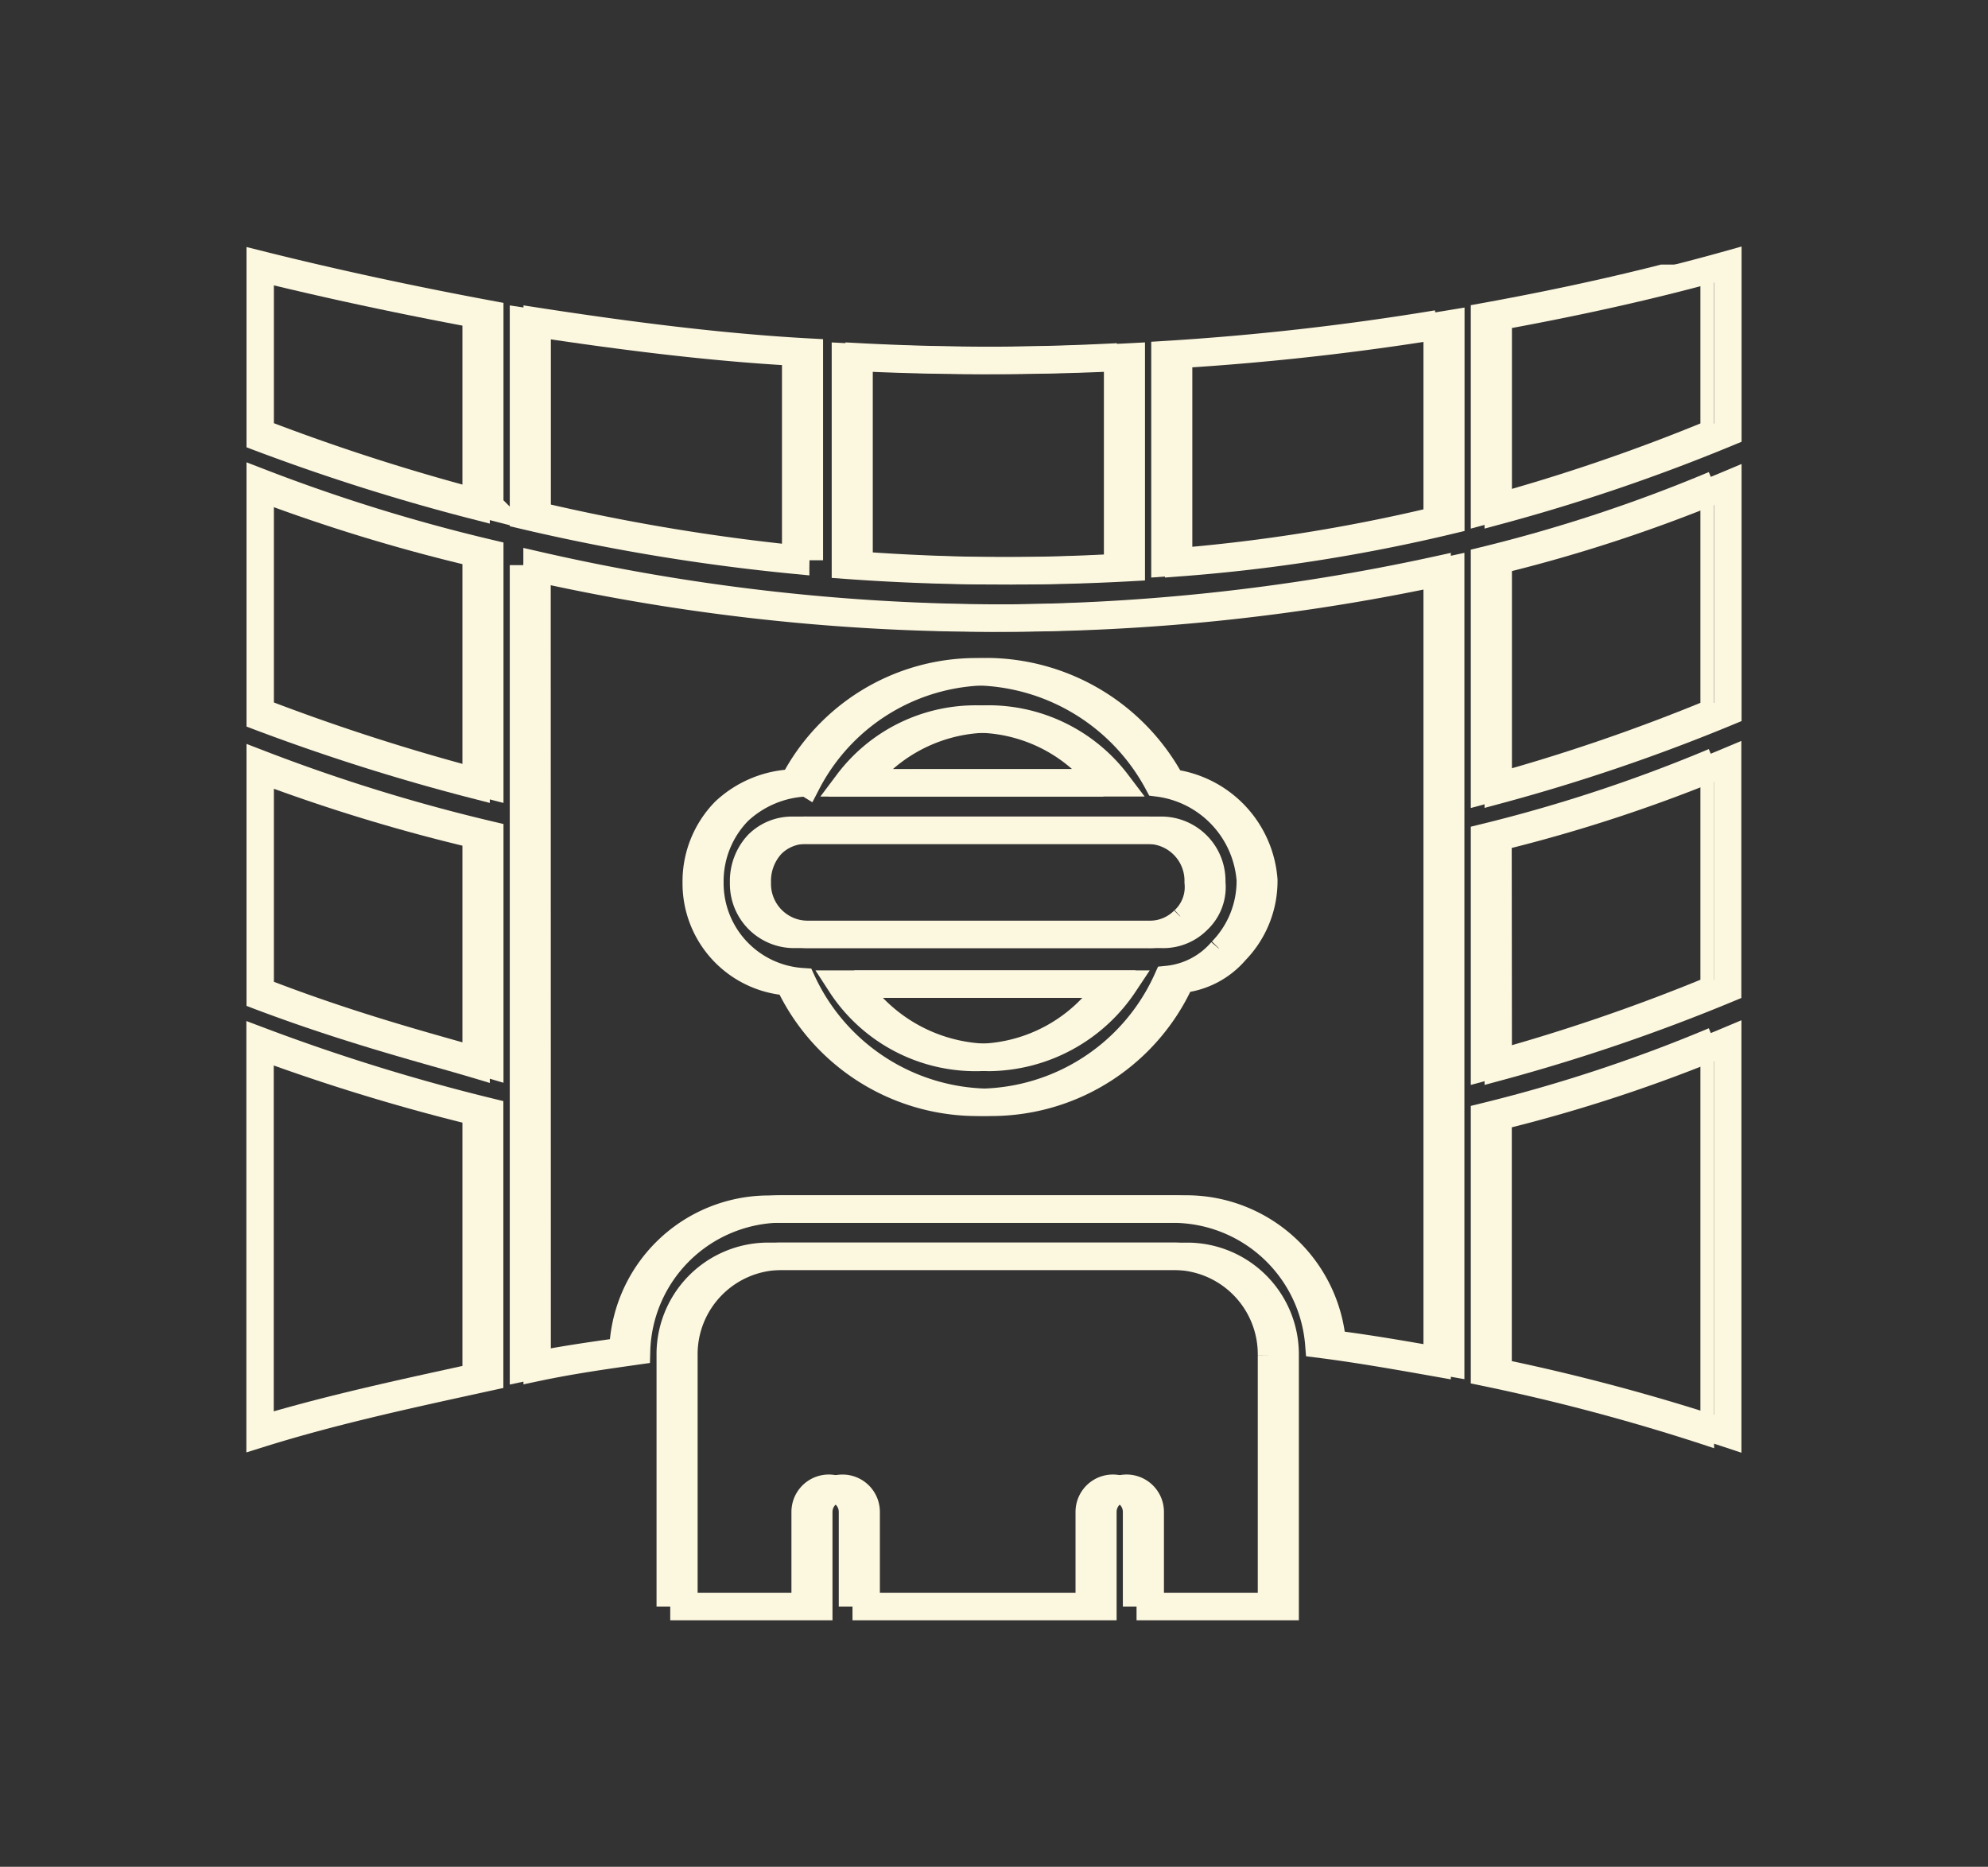 <svg xmlns="http://www.w3.org/2000/svg" xmlns:xlink="http://www.w3.org/1999/xlink" width="72.581" height="68.161" viewBox="0 0 72.581 68.161">
  <rect x="0" y="0" width="72.581" height="68.161" fill="#333333" stroke="none"/>
  <defs>
    <clipPath id="clip-path">
      <rect id="Rectangle_7221" data-name="Rectangle 7221" width="53.581" height="49" fill="none" stroke="#fcf7df" stroke-width="1"/>
    </clipPath>
  </defs>
  <g id="Group_41103" data-name="Group 41103" transform="translate(-149 -10475.34)">
    <path id="Union_63" data-name="Union 63" d="M4.495,5639v-3.458a.864.864,0,0,0-1.728,0V5639H-5.876v-3.458a.863.863,0,0,0-.865-.863.864.864,0,0,0-.865.863V5639H-12.53v-9.161A3.576,3.576,0,0,1-9,5626.211H5.877a3.577,3.577,0,0,1,3.544,3.61V5639Zm12.7-8.557v-9.333a55.972,55.972,0,0,0,8.384-2.766v14.346A75.227,75.227,0,0,0,17.2,5630.444Zm-45.2-12.1a72.228,72.228,0,0,0,8.382,2.593v9.679c-2.764.605-5.617,1.21-8.382,2.075Zm10.112-17.37a76.284,76.284,0,0,0,33.358.173V5630.1c-1.469-.26-2.938-.52-4.321-.692a5.35,5.35,0,0,0-5.272-4.926H-8.987a5.332,5.332,0,0,0-5.272,5.187c-1.21.171-2.42.345-3.63.6Zm9.851,7.949a3.853,3.853,0,0,0-2.5,1.039,3.661,3.661,0,0,0-1.039,2.593,3.605,3.605,0,0,0,3.371,3.629,7.6,7.6,0,0,0,10.082,3.706,7.6,7.6,0,0,0,3.746-3.792,3,3,0,0,0,1.987-1.038,3.658,3.658,0,0,0,1.037-2.592,3.867,3.867,0,0,0-3.371-3.544,7.69,7.69,0,0,0-6.654-4.06A7.518,7.518,0,0,0-8.037,5608.925Zm25.234,1.988a56.082,56.082,0,0,0,8.384-2.765v8.3A68.135,68.135,0,0,1,17.2,5619.3ZM-28,5616.53v-8.3a64.233,64.233,0,0,0,8.382,2.592v8.382C-21.346,5618.691-24.456,5617.913-28,5616.53Zm21.691-.259H3.544a6,6,0,0,1-4.926,2.679A6,6,0,0,1-6.309,5616.271Zm11.235-1.814H-8.037a1.844,1.844,0,0,1-1.814-1.874v-.027a1.966,1.966,0,0,1,.518-1.384,1.762,1.762,0,0,1,1.3-.518H4.926a1.844,1.844,0,0,1,1.816,1.874v.028a1.655,1.655,0,0,1-.519,1.383,1.762,1.762,0,0,1-1.25.519ZM17.2,5600.8a55.806,55.806,0,0,0,8.384-2.766v8.3a68.3,68.3,0,0,1-8.384,2.852Zm-45.2,5.532v-8.383a64.09,64.09,0,0,0,8.382,2.594v8.469A75.923,75.923,0,0,1-28,5606.333Zm21.951,2.591a5.893,5.893,0,0,1,4.666-2.332,5.894,5.894,0,0,1,4.667,2.332Zm-.086-7.949v-7.605a94.487,94.487,0,0,0,9.938,0v7.692q-2.151.12-4.306.121Q-3.321,5601.183-6.135,5600.976Zm11.666-7.691a97.259,97.259,0,0,0,9.939-1.124v7.174a62.55,62.55,0,0,1-9.939,1.555Zm-23.419,5.876v-7.086c3.37.519,6.741.951,9.938,1.124v7.6A74.3,74.3,0,0,1-17.888,5599.16ZM17.2,5591.9c2.853-.52,5.617-1.124,8.384-1.9v6.136a68.382,68.382,0,0,1-8.384,2.852Zm-45.2,4.234V5590c2.765.692,5.618,1.3,8.382,1.814v7A75.92,75.92,0,0,1-28,5596.136Z" transform="translate(186.5 4895)" fill="none" stroke="#fcf7df" stroke-width="1"/>
    <g id="Group_41073" data-name="Group 41073" transform="translate(158 10485)">
      <g id="Group_41063" data-name="Group 41063" clip-path="url(#clip-path)">
        <path id="Path_46740" data-name="Path 46740" d="M440.413,76.82v8.3a68.235,68.235,0,0,1-8.383,2.852V79.585a55.849,55.849,0,0,0,8.383-2.765" transform="translate(-386.832 -68.783)" fill="none" stroke="#fcf7df" stroke-width="1"/>
        <path id="Path_46741" data-name="Path 46741" d="M440.413,173.47v8.3a68.235,68.235,0,0,1-8.383,2.852v-8.383a55.968,55.968,0,0,0,8.383-2.765" transform="translate(-386.832 -155.322)" fill="none" stroke="#fcf7df" stroke-width="1"/>
        <path id="Path_46742" data-name="Path 46742" d="M440.413,270.94v14.346a75.134,75.134,0,0,0-8.383-2.247v-9.333a55.974,55.974,0,0,0,8.383-2.766" transform="translate(-386.832 -242.595)" fill="none" stroke="#fcf7df" stroke-width="1"/>
        <path id="Path_46743" data-name="Path 46743" d="M169.818,349.731v9.178h-4.926v-3.457a.864.864,0,1,0-1.728,0v3.457H154.52v-3.457a.864.864,0,1,0-1.728,0v3.457h-4.925v-9.16a3.577,3.577,0,0,1,3.526-3.629h14.882a3.578,3.578,0,0,1,3.543,3.611" transform="translate(-132.397 -309.91)" fill="none" stroke="#fcf7df" stroke-width="1"/>
        <path id="Path_46744" data-name="Path 46744" d="M96.65,104.91v29.3c1.21-.259,2.42-.432,3.63-.6a5.333,5.333,0,0,1,5.272-5.186h14.864a5.351,5.351,0,0,1,5.272,4.926c1.382.173,2.852.432,4.321.692V105.083a76.266,76.266,0,0,1-33.359-.173M122.144,119a3,3,0,0,1-1.988,1.038,7.6,7.6,0,0,1-13.827.086,3.6,3.6,0,0,1-3.371-3.629A3.658,3.658,0,0,1,104,113.9a3.849,3.849,0,0,1,2.506-1.038,7.519,7.519,0,0,1,6.655-4.061,7.69,7.69,0,0,1,6.654,4.061,3.865,3.865,0,0,1,3.371,3.543A3.657,3.657,0,0,1,122.144,119" transform="translate(-86.539 -93.935)" fill="none" stroke="#fcf7df" stroke-width="1"/>
        <path id="Path_46745" data-name="Path 46745" d="M8.383,273.533v9.678c-2.765.606-5.617,1.21-8.383,2.075V270.94a72.215,72.215,0,0,0,8.383,2.593" transform="translate(0 -242.595)" fill="none" stroke="#fcf7df" stroke-width="1"/>
        <path id="Path_46746" data-name="Path 46746" d="M8.383,176.892v8.382c-1.728-.518-4.84-1.3-8.383-2.678v-8.3a64.121,64.121,0,0,0,8.383,2.592" transform="translate(0 -156.065)" fill="none" stroke="#fcf7df" stroke-width="1"/>
        <path id="Path_46747" data-name="Path 46747" d="M8.383,78.583v8.469A75.9,75.9,0,0,1,0,84.373V75.99a63.967,63.967,0,0,0,8.383,2.593" transform="translate(0 -68.04)" fill="none" stroke="#fcf7df" stroke-width="1"/>
        <path id="Path_46748" data-name="Path 46748" d="M8.383,1.814v7A75.9,75.9,0,0,1,0,6.136V0C2.766.692,5.618,1.3,8.383,1.814" fill="none" stroke="#fcf7df" stroke-width="1"/>
        <path id="Path_46749" data-name="Path 46749" d="M106.589,20.944v7.6a74.438,74.438,0,0,1-9.939-1.641V19.82c3.371.519,6.741.951,9.939,1.124" transform="translate(-86.539 -17.746)" fill="none" stroke="#fcf7df" stroke-width="1"/>
        <path id="Path_46750" data-name="Path 46750" d="M218.938,32.21V39.9A76.829,76.829,0,0,1,209,39.816V32.21a94.843,94.843,0,0,0,9.938,0" transform="translate(-187.135 -28.84)" fill="none" stroke="#fcf7df" stroke-width="1"/>
        <path id="Path_46751" data-name="Path 46751" d="M330.449,20.65v7.173a62.56,62.56,0,0,1-9.939,1.556v-7.6a97.217,97.217,0,0,0,9.939-1.124" transform="translate(-286.979 -18.49)" fill="none" stroke="#fcf7df" stroke-width="1"/>
        <path id="Path_46752" data-name="Path 46752" d="M440.413,0V6.136a68.411,68.411,0,0,1-8.383,2.852V1.9c2.852-.519,5.617-1.124,8.383-1.9" transform="translate(-386.832)" fill="none" stroke="#fcf7df" stroke-width="1"/>
        <path id="Path_46753" data-name="Path 46753" d="M217.192,251.12a5.868,5.868,0,0,1-9.852,0Z" transform="translate(-185.648 -224.848)" fill="none" stroke="#fcf7df" stroke-width="1"/>
        <path id="Path_46754" data-name="Path 46754" d="M219.154,160.933H209.82a5.835,5.835,0,0,1,9.334,0" transform="translate(-187.869 -142.008)" fill="none" stroke="#fcf7df" stroke-width="1"/>
        <path id="Path_46755" data-name="Path 46755" d="M189.539,200.708a1.757,1.757,0,0,1-1.3.518H175.279a1.844,1.844,0,0,1-1.815-1.874v-.027a1.964,1.964,0,0,1,.519-1.383,1.757,1.757,0,0,1,1.3-.518h12.963a1.844,1.844,0,0,1,1.815,1.874v.027a1.652,1.652,0,0,1-.519,1.383" transform="translate(-155.316 -176.769)" fill="none" stroke="#fcf7df" stroke-width="1"/>
      </g>
    </g>
  </g>
</svg>
